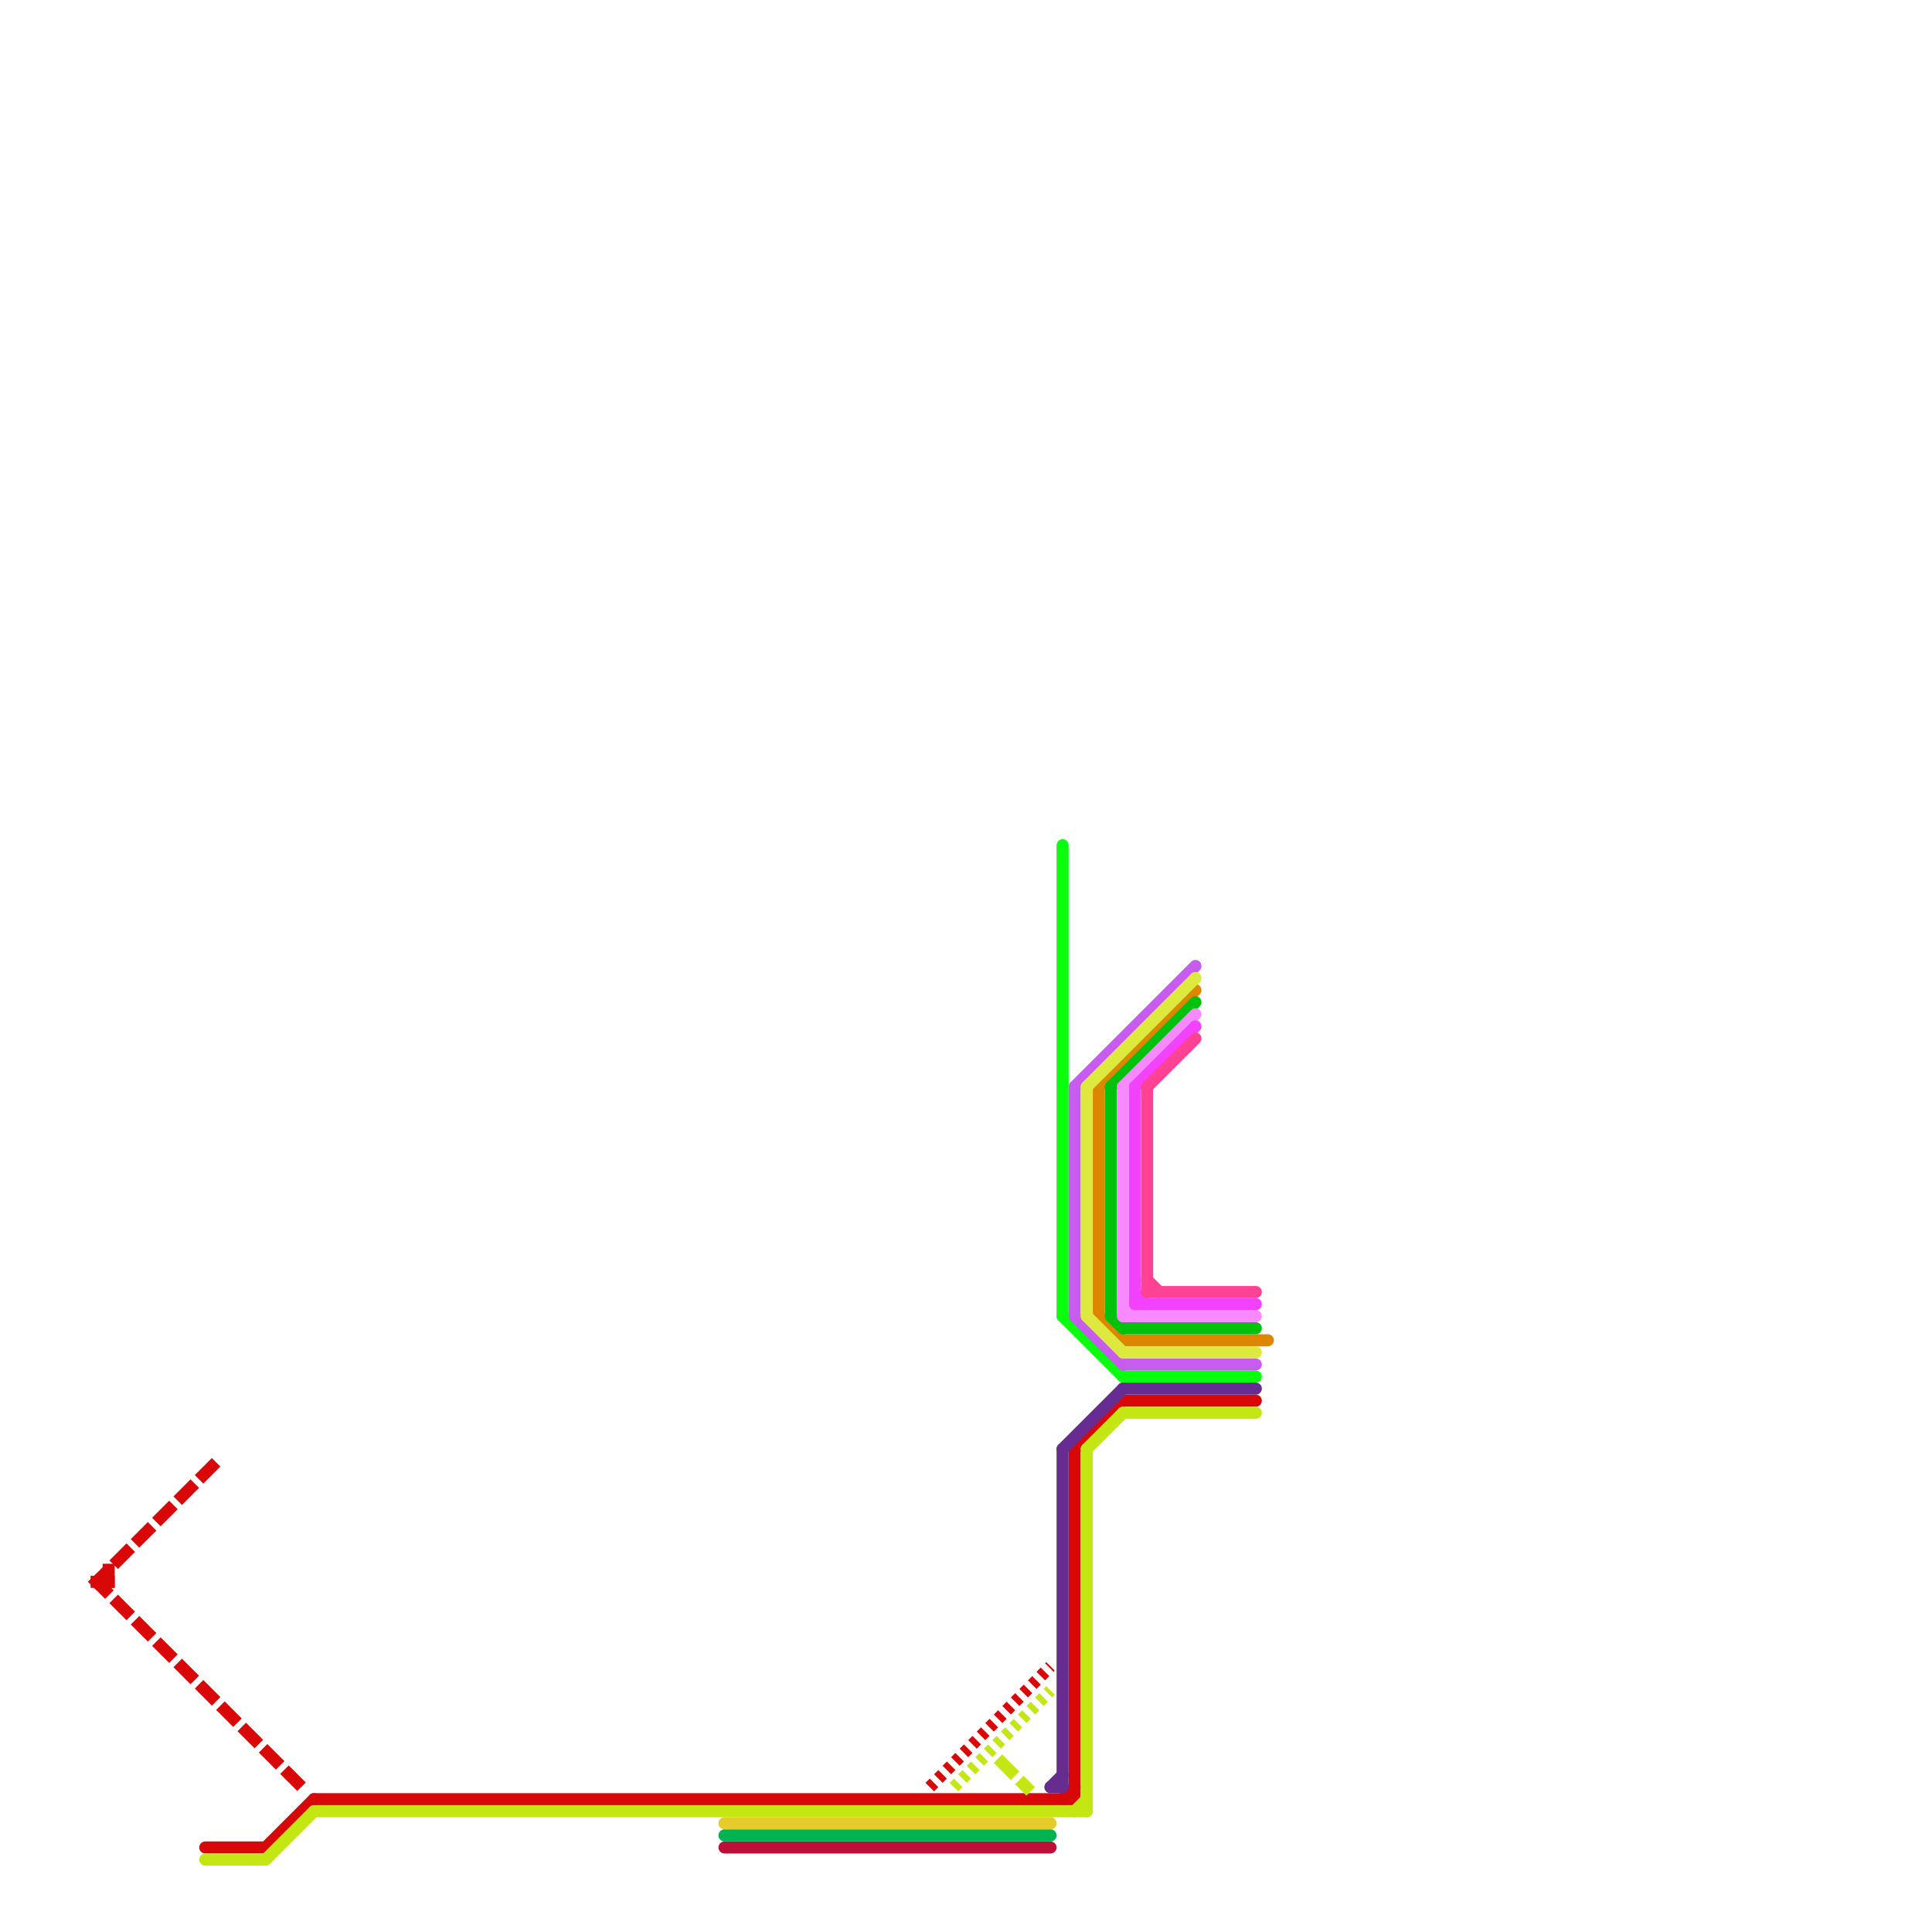 
<svg version="1.1" xmlns="http://www.w3.org/2000/svg" viewBox="0 0 160 160">
<style>text { font: 1px Helvetica; font-weight: 600; white-space: pre; dominant-baseline: central; } line { stroke-width: 1; fill: none; stroke-linecap: round; stroke-linejoin: round; } .c0 { stroke: #bd1038 } .c1 { stroke: #00b251 } .c2 { stroke: #d90808 } .c3 { stroke: #c4e713 } .c4 { stroke: #e5cc2a } .c5 { stroke: #df8600 } .c6 { stroke: #662c90 } .c7 { stroke: #0aff0e } .c8 { stroke: #c85cf0 } .c9 { stroke: #dde93f } .c10 { stroke: #00c20d } .c11 { stroke: #f78aff } .c12 { stroke: #f242ff } .c13 { stroke: #ff4294 } .w1 { stroke-width: 1; }.l2 { stroke-dasharray: .5 .5; stroke-linecap: butt; }.l1 { stroke-dasharray: 1 1.5; stroke-linecap: square; }</style><defs><g id="ct-xf"><circle r="0.5" fill="#fff" stroke="#000" stroke-width="0.2"/></g><g id="ct"><circle r="0.5" fill="#fff" stroke="#000" stroke-width="0.1"/></g><g id="cmd-d90808"><circle r="0.5" fill="#d90808"/><circle r="0.25" fill="#fff"/></g><g id="cmd-c4e713"><circle r="0.5" fill="#c4e713"/><circle r="0.25" fill="#fff"/></g><g id="cmd-0aff0e"><circle r="0.5" fill="#0aff0e"/><circle r="0.25" fill="#fff"/></g><g id="clg-d90808"><circle r="0.6" fill="#d90808"/><circle r="0.3" fill="#fff"/></g></defs><line class="c0 " x1="60" y1="153" x2="87" y2="153"/><line class="c1 " x1="60" y1="152" x2="87" y2="152"/><line class="c2 " x1="17" y1="153" x2="22" y2="153"/><line class="c2 " x1="93" y1="116" x2="104" y2="116"/><line class="c2 " x1="89" y1="120" x2="93" y2="116"/><line class="c2 " x1="26" y1="149" x2="89" y2="149"/><line class="c2 " x1="22" y1="153" x2="26" y2="149"/><line class="c2 " x1="88" y1="149" x2="89" y2="148"/><line class="c2 " x1="89" y1="120" x2="89" y2="149"/><line class="c2 l1" x1="8" y1="131" x2="18" y2="121"/><line class="c2 l1" x1="8" y1="131" x2="25" y2="148"/><line class="c2 l1" x1="8" y1="131" x2="9" y2="131"/><line class="c2 l1" x1="9" y1="130" x2="9" y2="132"/><line class="c2 l2" x1="77" y1="148" x2="87" y2="138"/><line class="c3 " x1="17" y1="154" x2="22" y2="154"/><line class="c3 " x1="90" y1="120" x2="93" y2="117"/><line class="c3 " x1="22" y1="154" x2="26" y2="150"/><line class="c3 " x1="26" y1="150" x2="90" y2="150"/><line class="c3 " x1="90" y1="120" x2="90" y2="150"/><line class="c3 " x1="93" y1="117" x2="104" y2="117"/><line class="c3 " x1="89" y1="150" x2="90" y2="149"/><line class="c3 l1" x1="83" y1="146" x2="85" y2="148"/><line class="c3 l2" x1="79" y1="148" x2="87" y2="140"/><line class="c4 " x1="60" y1="151" x2="87" y2="151"/><line class="c5 " x1="91" y1="109" x2="93" y2="111"/><line class="c5 " x1="93" y1="111" x2="105" y2="111"/><line class="c5 " x1="91" y1="90" x2="91" y2="109"/><line class="c5 " x1="91" y1="90" x2="99" y2="82"/><line class="c6 " x1="87" y1="148" x2="88" y2="148"/><line class="c6 " x1="88" y1="120" x2="88" y2="148"/><line class="c6 " x1="87" y1="148" x2="88" y2="147"/><line class="c6 " x1="93" y1="115" x2="104" y2="115"/><line class="c6 " x1="88" y1="120" x2="93" y2="115"/><line class="c7 " x1="93" y1="114" x2="104" y2="114"/><line class="c7 " x1="88" y1="109" x2="93" y2="114"/><line class="c7 " x1="88" y1="70" x2="88" y2="109"/><line class="c8 " x1="93" y1="113" x2="104" y2="113"/><line class="c8 " x1="89" y1="90" x2="99" y2="80"/><line class="c8 " x1="89" y1="109" x2="93" y2="113"/><line class="c8 " x1="89" y1="90" x2="89" y2="109"/><line class="c9 " x1="90" y1="90" x2="90" y2="109"/><line class="c9 " x1="90" y1="90" x2="99" y2="81"/><line class="c9 " x1="90" y1="109" x2="93" y2="112"/><line class="c9 " x1="93" y1="112" x2="104" y2="112"/><line class="c10 " x1="92" y1="90" x2="92" y2="109"/><line class="c10 " x1="92" y1="90" x2="99" y2="83"/><line class="c10 " x1="92" y1="109" x2="93" y2="110"/><line class="c10 " x1="93" y1="110" x2="104" y2="110"/><line class="c11 " x1="93" y1="90" x2="99" y2="84"/><line class="c11 " x1="93" y1="90" x2="93" y2="109"/><line class="c11 " x1="93" y1="109" x2="104" y2="109"/><line class="c11 " x1="93" y1="108" x2="94" y2="109"/><line class="c12 " x1="94" y1="90" x2="99" y2="85"/><line class="c12 " x1="94" y1="90" x2="94" y2="108"/><line class="c12 " x1="94" y1="107" x2="95" y2="108"/><line class="c12 " x1="94" y1="108" x2="104" y2="108"/><line class="c13 " x1="95" y1="90" x2="95" y2="107"/><line class="c13 " x1="95" y1="107" x2="104" y2="107"/><line class="c13 " x1="95" y1="90" x2="99" y2="86"/><line class="c13 " x1="95" y1="106" x2="96" y2="107"/>
</svg>
